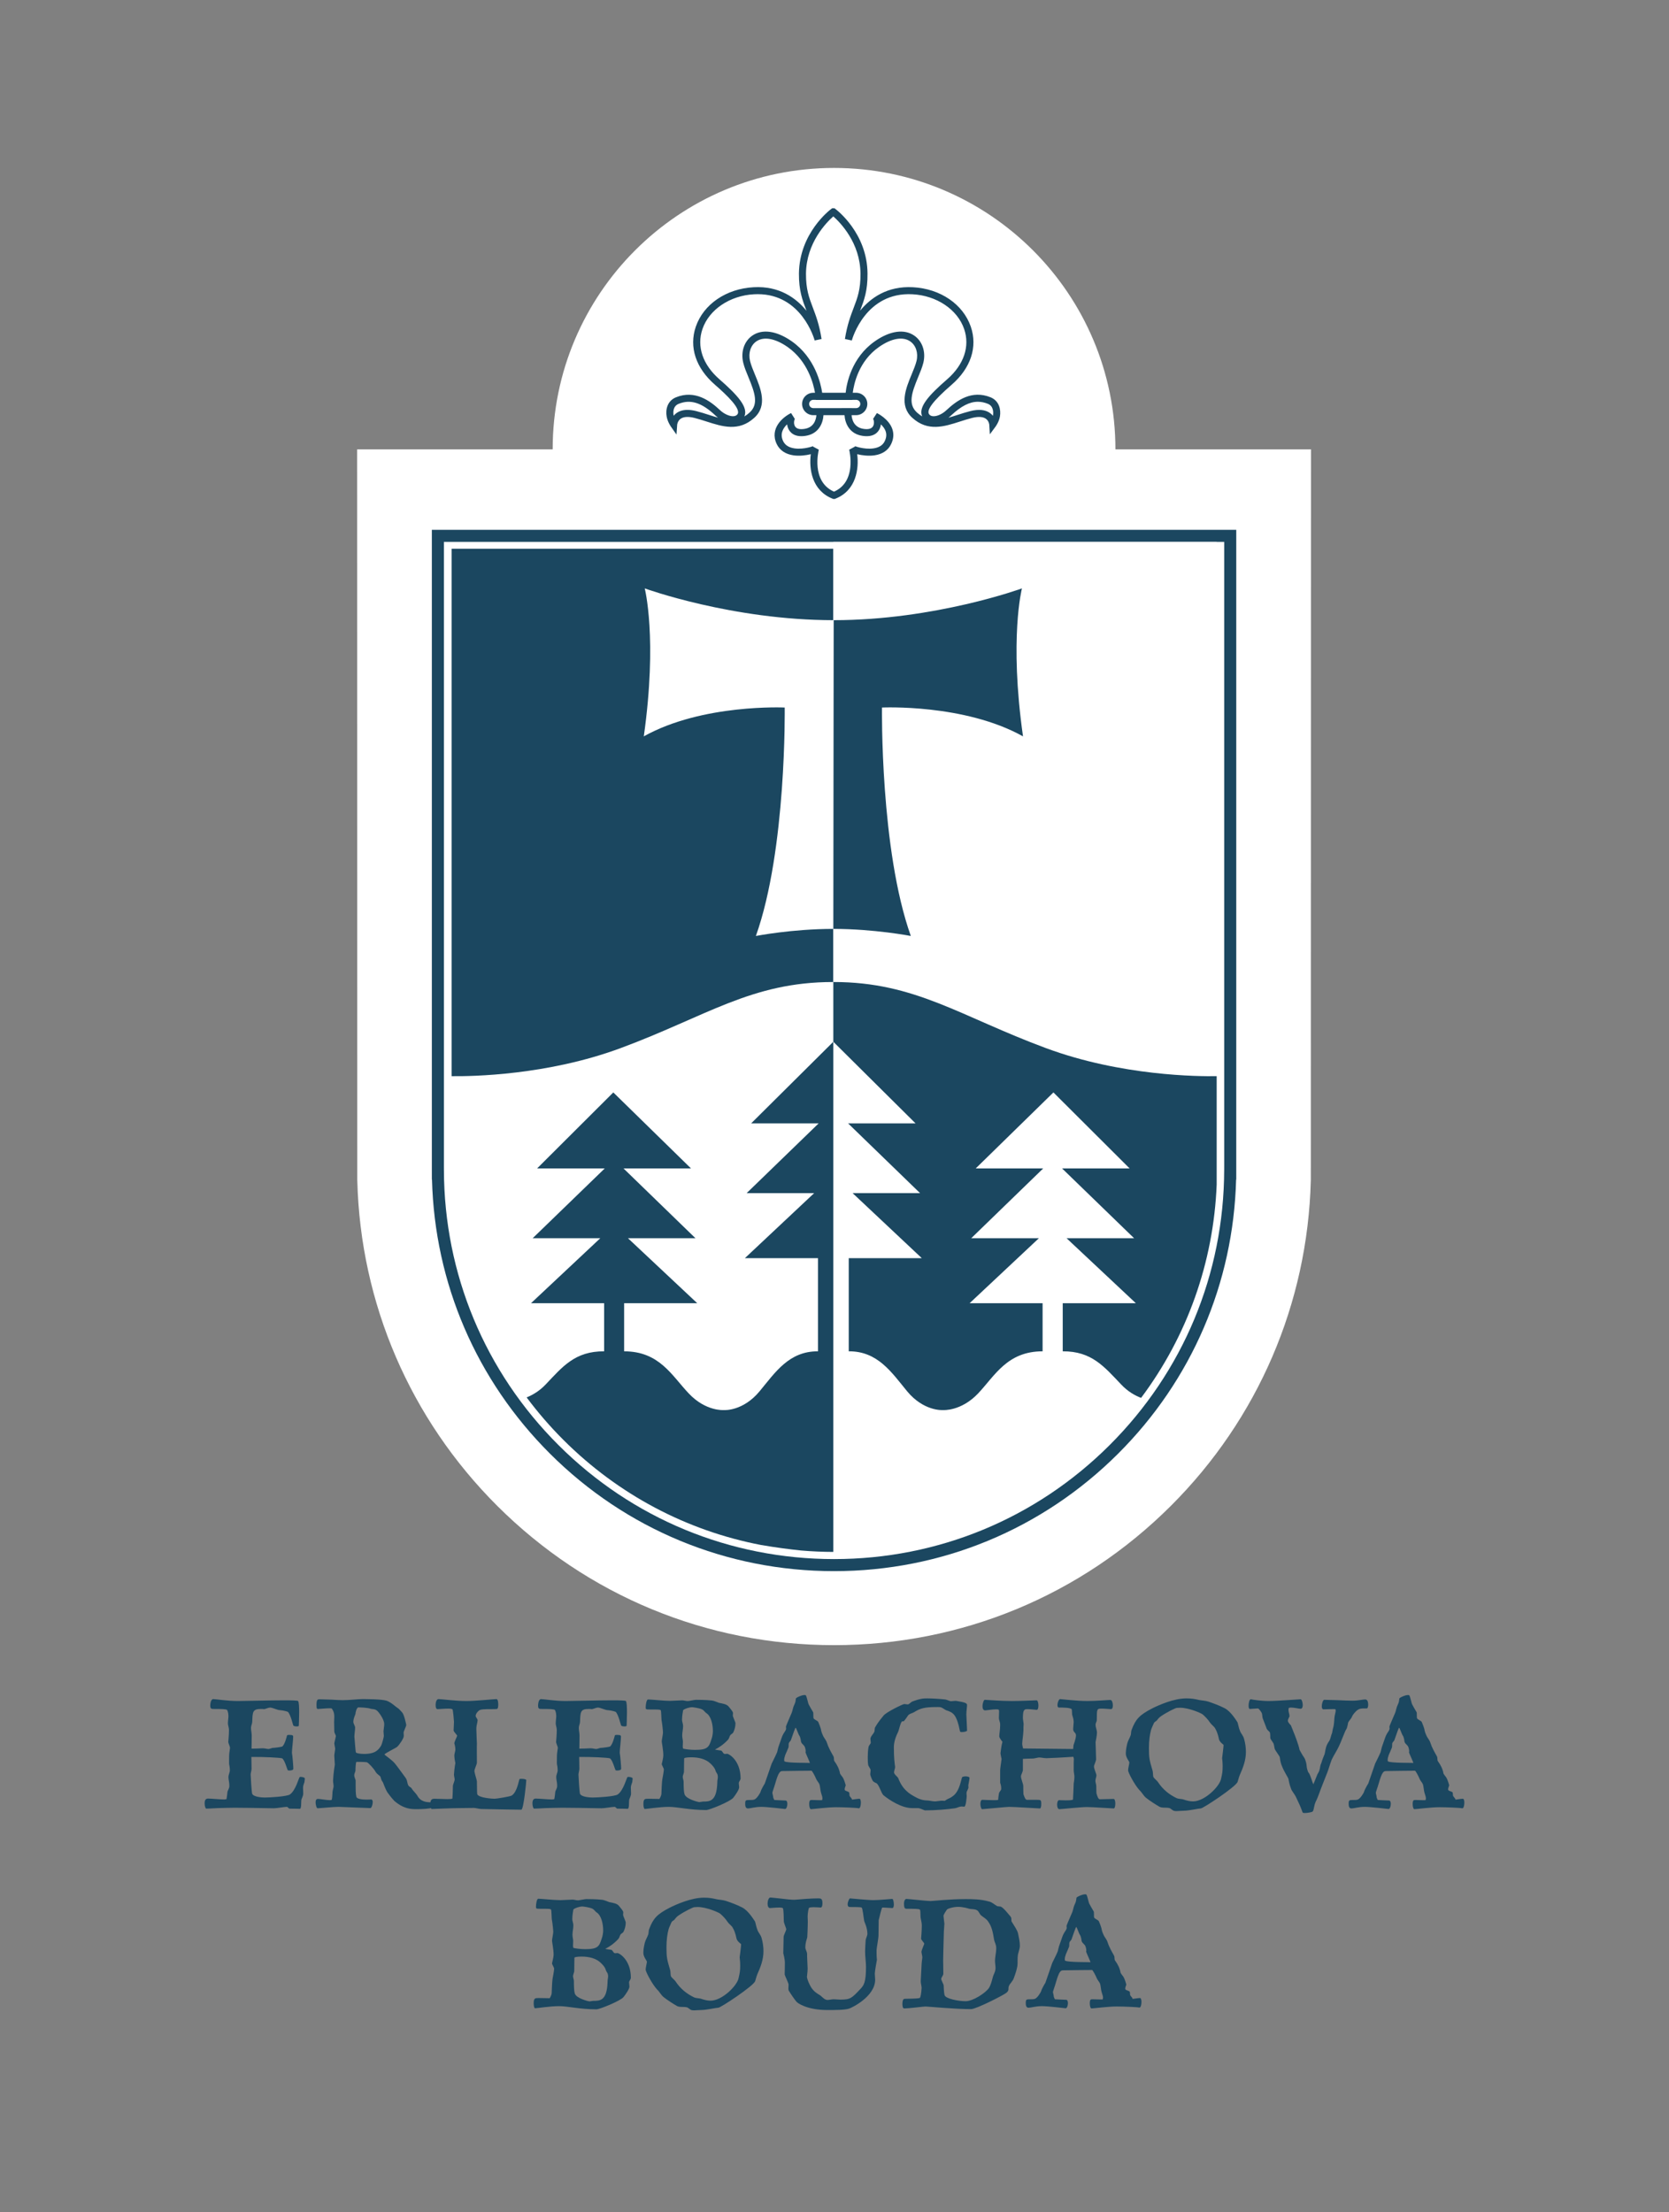<?xml version="1.0" encoding="utf-8"?>
<!-- Generator: Adobe Illustrator 29.3.1, SVG Export Plug-In . SVG Version: 9.03 Build 55982)  -->
<svg version="1.0" id="Vrstva_1" xmlns="http://www.w3.org/2000/svg" xmlns:xlink="http://www.w3.org/1999/xlink" x="0px" y="0px"
	 width="329.243px" height="436.321px" viewBox="0 0 329.243 436.321"
	 style="enable-background:new 0 0 329.243 436.321;" xml:space="preserve">
<rect x="0" y="0" width="329.243" height="436.321" fill="#808080" stroke="none"/>
<style type="text/css">
	.st0{fill:#FFFFFF;}
	.st1{fill:#1B4760;}
</style>
<g>
	<path class="st0" d="M70.446,88.634l0.033,144.077l0.005,0.188
		c0.625,24.222,10.43,46.997,27.608,64.132
		c17.76,17.716,41.355,27.472,66.44,27.472h0
		c25.085,0,48.681-9.756,66.44-27.472c17.178-17.135,26.983-39.91,27.608-64.132
		l0.005-0.188l0.033-144.077h-38.58c0-30.655-24.851-55.507-55.507-55.507
		s-55.507,24.851-55.507,55.507H70.446z"/>
	<g>
		<g>
			<path class="st1" d="M57.589,345.685v0.07c0.104,0.486,0.278,2.644,0.278,3.131
				c0,0.313-0.626,0.348-0.8,0.348s-0.313-0.069-0.313-0.069
				c-0.07-0.069-0.626-2.122-1.113-2.331c-0.348-0.14-3.618-0.313-6.054-0.278
				c0,0.626,0.035,1.322,0.035,2.331c0,0.383-0.174,0.8-0.174,1.147
				c0,0.453,0.209,3.515,0.278,3.723c0.209,0.73,2.087,0.801,2.505,0.801
				c1.113,0,4.349-0.209,4.94-0.592c1.148-0.766,1.774-3.305,1.948-3.444
				c0,0,0.104-0.034,0.174-0.034c0.313,0,0.766,0.104,0.835,0.278
				c0.035,0.069-0.069,0.557-0.069,0.73c0,0.139-0.278,0.591-0.278,1.147
				c0,0.313,0.035,0.766,0.035,1.01v0.174c0,0.383-0.313,0.974-0.348,1.113
				c-0.104,0.417,0.035,1.844-0.313,1.844c-0.07,0-1.148-0.035-2.018-0.035
				c-0.208,0-0.348-0.348-0.557-0.348c-0.557,0-1.948,0.278-2.574,0.278
				c-2.679-0.069-7.271-0.104-7.515-0.104H46.108c-0.626,0-1.948,0.035-3.131,0.069
				c-1.148,0.069-2.192,0.104-2.296,0.104c-0.139,0-0.313-0.521-0.313-1.009
				c0-0.626,0.174-0.974,0.661-0.974c0.661,0,2.331,0.174,3.166,0.174
				c0.278,0,0.487-0.07,0.487-0.07c0-0.069,0.104-0.486,0.174-1.287
				c0-0.383,0.383-0.766,0.383-1.252v-0.244c0-0.521-0.174-1.009-0.174-1.565
				c0-0.452,0.278-0.939,0.278-1.321c0-0.661-0.139-1.184-0.139-1.184
				c-0.035-0.174,0-1.53,0-1.809c0-0.348,0.174-1.322,0.174-1.461
				c0-0.175-0.278-0.766-0.348-1.113c0-0.14,0.139-1.322,0.139-2.436
				c0-0.383-0.208-0.904-0.208-1.253c0-0.521,0.104-1.044,0.104-1.461
				c0-0.661-0.209-1.078-0.244-1.183c-0.209-0.209-1.287-0.209-2.54-0.209
				c-0.591,0-0.8,0-0.8-0.695c0-0.209,0.069-1.253,0.591-1.253
				s2.749,0.383,4.836,0.383c1.496,0,6.193-0.14,9.219-0.14
				c1.496,0,2.609,0.035,2.679,0.14c0.174,0.243,0.209,1.218,0.209,2.261
				c0,1.218-0.069,2.506-0.069,2.609c0,0.104-0.209,0.14-0.453,0.14
				s-0.557-0.069-0.626-0.174c-0.104-0.174-0.487-2.019-1.044-2.679
				c-0.069-0.07-0.939-0.313-1.531-0.349c-0.557,0-1.531-0.521-2.018-0.521
				c-0.313,0-0.974,0.313-1.183,0.313c-0.208-0.035-0.382-0.035-0.591-0.035
				c-1.67,0-1.67,0.557-1.739,2.505c0,0.383-0.244,0.8-0.244,1.218
				c0,0.557,0.139,0.974,0.139,1.53c0,1.113-0.035,2.053-0.035,2.575
				c0.522,0,1.496-0.035,2.157-0.07c0.487,0,0.73,0.104,1.148,0.14
				c0.209,0,0.661-0.174,0.8-0.209c0.696-0.034,1.809-0.209,1.948-0.278
				c0.487-0.348,0.904-1.982,0.939-2.157c0-0.104,0.208-0.139,0.452-0.139
				c0.766,0,0.766,0.174,0.766,0.383C57.832,343.215,57.589,345.128,57.589,345.685z"/>
			<path class="st1" d="M75.861,346.067v0.035c0.174,0.174,1.392,1.009,1.983,1.67
				c0.557,0.661,1.81,2.436,2.053,2.748c0.487,0.592,0.383,1.079,0.626,1.601
				c0.208,0.383,0.557,0.383,0.696,0.661c0.174,0.348,0.87,1.009,1.078,1.356
				c0.661,1.287,1.879,1.357,2.714,1.357c0.174,0,0.244,0.312,0.244,0.591
				c0,0.244-0.035,0.452-0.174,0.522c-0.278,0.139-1.635,0.243-2.818,0.243
				c-1.148,0-2.574,0-4.488-1.635c-0.174-0.175-0.8-0.905-1.322-1.636
				c-0.521-0.8-0.835-1.948-0.974-2.122c-0.244-0.243-0.348-0.73-0.418-0.974
				c-0.104-0.278-0.661-0.453-0.974-1.01c-0.313-0.591-1.427-1.809-1.74-1.878
				c-0.348-0.069-1.844-0.069-2.018-0.069c-0.174,0-0.208,1.495-0.208,1.704
				c0,0.243-0.244,0.592-0.244,0.939s0.244,0.8,0.278,1.009v0.975
				c0,0.695,0,1.67,0.139,2.261c0.104,0.452,1.218,0.557,2.053,0.557
				c0.417,0,0.765-0.034,0.87-0.034c0.209,0,0.313,0.243,0.313,0.521
				c0,0.487-0.244,1.183-0.453,1.183c-0.348,0-5.984-0.243-6.262-0.243
				c-1.113,0-3.757,0.278-4.175,0.278c-0.208,0-0.383-0.766-0.383-1.148
				s0.104-0.695,0.453-0.695c0.452,0,1.705,0.243,2.366,0.243
				c0.208,0,0.348-0.035,0.383-0.104c0.035-0.104,0.104-0.626,0.139-1.565
				c0-0.139,0.209-0.869,0.209-1.044c0-0.382-0.104-0.73-0.104-1.147
				c0.07-1.636,0.348-3.062,0.348-3.131c0-0.175-0.104-1.566-0.104-1.81
				s0.174-1.148,0.174-1.322s-0.174-0.904-0.174-1.044
				c0-0.174,0.313-1.356,0.313-1.495c0-0.14-0.313-0.592-0.313-0.905l-0.035-1.844
				c0-0.348,0.035-0.695,0.035-1.043c0-0.87-0.278-1.322-0.487-1.601
				c-0.035-0.069-0.244-0.069-0.487-0.069c-0.696,0-1.914,0.139-2.261,0.139
				c-0.139,0-0.278,0-0.278-0.766c0-1.147,0.244-1.147,0.626-1.147
				c0.348,0,1.288,0.034,2.261,0.069c0.975,0.069,1.948,0.104,2.296,0.104
				c1.357,0,3.027-0.209,3.757-0.209c0.835,0,3.827,0,4.871,0.313
				c0.974,0.348,1.774,1.183,2.122,1.392c0.348,0.174,0.766,0.73,0.974,0.938
				c0.383,0.383,0.8,2.366,0.8,2.471c0,0.243-0.522,1.252-0.522,1.496
				c0,0.209,0.035,0.452,0.035,0.661c0,0.521-0.975,1.878-1.322,2.156
				C78.053,344.815,75.861,345.859,75.861,346.067z M69.703,339.597v0.035
				c0,0.382,0.348,0.765,0.348,1.147c0,0.487-0.139,1.287-0.139,1.774
				c0.069,0.522,0.208,3.026,0.313,3.131c0.035,0.104,0.73,0.278,1.6,0.278
				c2.366,0,2.922-0.939,3.375-1.67c0.139-0.243,0.521-1.635,0.521-1.878
				c0-0.278-0.069-0.592-0.069-0.939c0-0.209,0.174-1.183,0.139-1.427
				c0-0.974-1.183-2.436-1.322-2.539c-0.487-0.487-1.009-0.349-1.322-0.453
				c-0.661-0.243-2.087-0.278-2.436-0.278c-0.348,0-0.591,0.975-0.591,1.288
				C70.121,338.205,69.738,338.797,69.703,339.597z"/>
			<path class="st1" d="M93.974,340.85v0.382c0,0.418,0.104,2.575,0.104,2.679
				c-0.035,0.418,0,3.166,0,3.758c0,0.348-0.487,1.287-0.487,1.635
				c0,0.453,0.452,1.67,0.487,2.053c0.035,0.835,0,2.366,0.069,2.54
				c0.244,0.73,2.992,0.904,3.41,0.904s3.131-0.452,3.375-0.626
				c1.148-0.73,1.426-3.201,1.565-3.271c0.07-0.034,0.244-0.034,0.417-0.034
				c0.383,0,0.835,0.069,0.905,0.243c0.035,0.069-0.522,5.845-0.974,5.845
				c-0.209,0-5.044-0.069-7.932-0.14c-0.557-0.034-1.044-0.208-1.427-0.208
				l-2.922,0.034c-1.322,0-5.219,0.174-5.393,0.174s-0.278-0.452-0.278-0.904
				c0-0.904,0.243-1.113,0.835-1.113c0.591,0,1.705,0.069,2.505,0.069
				c0.521,0,0.939-0.034,1.009-0.104c0.035-0.14,0.069-1.079,0.104-2.54
				c0-0.174,0.348-1.009,0.348-1.183c0-0.313-0.139-0.696-0.139-0.975v-0.069
				c0.07-1.079,0.244-2.157,0.278-2.227c0-0.069-0.174-0.626-0.208-1.461
				c0-0.383,0.174-0.801,0.208-1.184c0-0.626-0.174-1.113-0.208-1.252
				c0-0.313,0.521-1.322,0.557-1.496c0-0.14-0.592-0.696-0.696-1.009v-0.14
				c0-0.348,0.069-1.009,0.069-1.635c0-0.278-0.208-2.366-0.278-2.4
				c-0.104-0.14-0.452-0.174-0.904-0.174c-0.731,0-1.67,0.104-2.018,0.104
				c-0.139,0-0.417,0-0.417-0.835c0-0.175,0.035-1.148,0.591-1.148
				s3.34,0.383,5.497,0.383c1.844,0,5.357-0.383,5.914-0.383
				c0.348,0,0.348,0.974,0.348,1.078c0,0.452-0.07,0.87-0.278,0.87
				c-0.244,0.035-0.487,0.035-1.218,0.035c-0.939,0-2.052,0-2.296,0.278
				c-0.174,0.104-0.661,0.591-0.661,1.078c0,0.243,0.383,0.521,0.383,0.87
				C94.183,339.806,93.974,340.362,93.974,340.85z"/>
			<path class="st1" d="M122.256,345.685v0.07c0.104,0.486,0.278,2.644,0.278,3.131
				c0,0.313-0.626,0.348-0.8,0.348s-0.313-0.069-0.313-0.069
				c-0.07-0.069-0.626-2.122-1.113-2.331c-0.348-0.14-3.618-0.313-6.054-0.278
				c0,0.626,0.035,1.322,0.035,2.331c0,0.383-0.174,0.8-0.174,1.147
				c0,0.453,0.209,3.515,0.278,3.723c0.209,0.73,2.087,0.801,2.505,0.801
				c1.113,0,4.349-0.209,4.94-0.592c1.148-0.766,1.774-3.305,1.948-3.444
				c0,0,0.104-0.034,0.174-0.034c0.313,0,0.765,0.104,0.835,0.278
				c0.035,0.069-0.07,0.557-0.07,0.73c0,0.139-0.278,0.591-0.278,1.147
				c0,0.313,0.035,0.766,0.035,1.01v0.174c0,0.383-0.313,0.974-0.348,1.113
				c-0.104,0.417,0.035,1.844-0.313,1.844c-0.069,0-1.148-0.035-2.018-0.035
				c-0.209,0-0.348-0.348-0.557-0.348c-0.557,0-1.948,0.278-2.575,0.278
				c-2.679-0.069-7.271-0.104-7.515-0.104h-0.383
				c-0.626,0-1.948,0.035-3.131,0.069c-1.148,0.069-2.192,0.104-2.296,0.104
				c-0.139,0-0.313-0.521-0.313-1.009c0-0.626,0.174-0.974,0.661-0.974
				c0.661,0,2.331,0.174,3.166,0.174c0.278,0,0.487-0.07,0.487-0.07
				c0-0.069,0.104-0.486,0.174-1.287c0-0.383,0.383-0.766,0.383-1.252v-0.244
				c0-0.521-0.174-1.009-0.174-1.565c0-0.452,0.278-0.939,0.278-1.321
				c0-0.661-0.139-1.184-0.139-1.184c-0.035-0.174,0-1.53,0-1.809
				c0-0.348,0.174-1.322,0.174-1.461c0-0.175-0.278-0.766-0.348-1.113
				c0-0.14,0.14-1.322,0.14-2.436c0-0.383-0.209-0.904-0.209-1.253
				c0-0.521,0.104-1.044,0.104-1.461c0-0.661-0.209-1.078-0.244-1.183
				c-0.208-0.209-1.287-0.209-2.54-0.209c-0.592,0-0.8,0-0.8-0.695
				c0-0.209,0.07-1.253,0.591-1.253c0.522,0,2.749,0.383,4.836,0.383
				c1.496,0,6.192-0.14,9.219-0.14c1.496,0,2.609,0.035,2.679,0.14
				c0.174,0.243,0.208,1.218,0.208,2.261c0,1.218-0.07,2.506-0.07,2.609
				c0,0.104-0.208,0.14-0.452,0.14c-0.243,0-0.557-0.069-0.626-0.174
				c-0.104-0.174-0.487-2.019-1.044-2.679c-0.069-0.07-0.939-0.313-1.531-0.349
				c-0.557,0-1.531-0.521-2.018-0.521c-0.313,0-0.974,0.313-1.183,0.313
				c-0.208-0.035-0.383-0.035-0.591-0.035c-1.67,0-1.67,0.557-1.74,2.505
				c0,0.383-0.243,0.8-0.243,1.218c0,0.557,0.139,0.974,0.139,1.53
				c0,1.113-0.035,2.053-0.035,2.575c0.521,0,1.496-0.035,2.157-0.07
				c0.487,0,0.73,0.104,1.148,0.14c0.209,0,0.661-0.174,0.8-0.209
				c0.696-0.034,1.809-0.209,1.948-0.278c0.487-0.348,0.905-1.982,0.939-2.157
				c0-0.104,0.208-0.139,0.452-0.139c0.765,0,0.765,0.174,0.765,0.383
				C122.499,343.215,122.256,345.128,122.256,345.685z"/>
			<path class="st1" d="M129.917,354.835h0.174c0.07-0.104,0.348-0.626,0.383-0.939
				c0-0.313,0.104-2.574,0.174-2.888c0.07-0.348,0.313-1.705,0.313-1.983
				c0-0.243-0.417-0.835-0.417-1.078c0-0.069,0.313-1.183,0.313-1.67
				c0-1.078-0.313-2.54-0.313-2.783c0-0.313,0.244-1.427,0.244-1.739
				c0-0.348-0.174-1.914-0.244-2.227c-0.104-0.313-0.07-2.053-0.209-2.192
				c-0.174-0.139-0.348-0.139-1.983-0.139c-0.974,0-0.974-0.035-0.974-0.418
				c0-0.486,0.139-1.53,0.452-1.565c0.661,0,3.096,0.278,4.349,0.278
				c0.382,0,2.122-0.104,2.4-0.104c0.348,0,0.696,0.14,1.113,0.14
				c0.208,0,1.322-0.243,1.6-0.243c1.948,0,2.783,0.104,3.166,0.139
				s1.043,0.348,1.357,0.452c0.87,0.174,1.565,0.278,1.948,0.766
				c0.313,0.383,0.835,0.974,0.835,1.252c0,0.14-0.035,0.313-0.035,0.487
				c0,0.244,0.522,1.287,0.522,1.531c0,0.66-0.174,1.287-0.452,1.844
				c-0.104,0.174-0.452,0.348-0.557,0.486c-0.208,0.313-0.208,0.627-0.452,0.905
				c-0.939,1.009-1.879,1.601-2.575,1.948c0.209,0.069,0.835,0.139,1.218,0.209
				c0.244,0.104,0.348,0.521,0.591,0.626c0.07,0.034,0.104,0.034,0.174,0.034
				c0.139,0,0.278-0.034,0.417-0.034c0.348,0,2.645,1.321,2.645,4.87
				c0,0.313-0.313,0.592-0.348,0.835v0.174c0,0.244,0.07,0.487,0.07,0.731
				c0,0.452-0.731,1.53-1.183,2.087c-0.661,0.766-4.697,2.4-5.323,2.4h-0.035
				c-3.131,0-5.705-0.626-7.306-0.626c-0.939,0-2.053,0.104-2.957,0.209
				c-0.905,0.104-1.635,0.208-1.809,0.208c-0.174,0-0.278-0.486-0.278-0.938
				c0-1.079,0.278-1.079,0.974-1.079C128.561,354.8,129.534,354.835,129.917,354.835
				z M134.788,344.92c0.244,0.069,1.252,0.243,2.296,0.243
				c2.609,0,2.783-0.592,3.305-2.227c0.14-0.383,0.244-1.044,0.244-1.461
				c0-1.287-0.348-2.992-1.322-3.584c-0.244-0.174-0.487-0.557-0.766-0.695
				c-0.591-0.313-1.983-0.452-1.983-0.452c-0.626,0-1.531,0.312-1.809,0.591
				c0,0.175-0.209,0.975-0.209,1.914c0,0.348,0.209,0.765,0.209,1.218
				c0,0.626-0.174,1.252-0.174,1.844c0,0.452,0.139,0.869,0.139,1.252
				s-0.035,0.661-0.035,0.904C134.684,344.711,134.719,344.885,134.788,344.92z
				 M141.607,350.52c0-0.104,0-0.208-0.035-0.312c0-0.313-0.348-0.661-0.383-0.835
				c-0.174-0.661-0.626-1.113-0.974-1.462c-0.974-0.974-2.435-1.287-3.827-1.287
				c-0.696,0-1.322,0.069-1.426,0.209c0,0.209-0.035,1.322-0.035,2.679
				c0,0.14-0.243,0.766-0.243,0.939c0,0.348,0.174,0.695,0.174,1.009
				c0,1.079,0.035,2.018,0.174,2.436c0.278,0.974,2.714,1.565,2.922,1.565
				c0.104,0,0.626-0.104,0.73-0.104c1.322,0,2.714,0,2.818-3.792
				C141.502,351.112,141.607,350.869,141.607,350.52z"/>
			<path class="st1" d="M150.866,351.808l1.357-3.931c0.208-0.452,0.73-1.427,1.079-2.262
				c0.139-0.487,0.174-0.835,0.348-1.287c0.209-0.521,0.487-1.461,0.696-1.948
				s0.626-1.009,0.626-1.078c0.069-0.14,0.104-0.244,0.104-0.349
				c0-0.139-0.035-0.278-0.035-0.383c0-0.139,0.974-2.296,1.148-2.748
				c0.174-0.452,0.244-1.078,0.487-1.53c0.452-0.905,0.174-1.253,0.452-1.392
				c0.104-0.104,1.009-0.557,1.565-0.557c0.104,0,0.174,0,0.244,0.034
				c0.209,0.174,0.452,1.565,0.591,1.81c0.278,0.557,0.417,0.73,0.87,1.53
				c0.104,0.14,0,1.079,0.104,1.218c0.104,0.244,0.8,0.487,0.905,0.696
				c0.348,0.765,0.487,1.321,0.522,1.392c0.035,0.139,0.035,0.521,0.452,1.392
				c0.104,0.243,0.521,0.8,0.626,1.043c0.139,0.278,0.278,0.801,0.383,1.009
				c0.487,1.113,1.009,1.879,1.079,2.088c0.069,0.209,0,0.661,0.139,0.835
				c0.139,0.243,0.452,0.626,0.557,0.904c0.208,0.278,0.521,1.218,0.521,1.427
				s0.522,0.766,0.627,0.974c0.174,0.278,0.521,1.357,0.521,1.427
				c0,0.139-0.209,0.521-0.209,0.8c0,0.07,0.035,0.175,0.035,0.175
				c0.139,0.208,0.695,0.243,0.87,0.486c0.034,0.104,0.034,0.557,0.069,0.661
				c0.174,0.278,0.452,0.487,0.487,0.73c0.104,0,1.113-0.174,1.461-0.174
				c0.174,0,0.278,0.348,0.278,0.766c0,0.521-0.14,1.113-0.383,1.113h-0.069
				c-0.418-0.104-3.062-0.209-4.454-0.209c-1.74,0-4.558,0.383-4.94,0.383
				c-0.209,0-0.348-0.487-0.348-0.974c0-0.836,0.208-0.836,0.557-0.836
				c0.313,0,1.844,0.07,1.983,0.035c0.035-0.139,0.07-0.243,0.07-0.348
				c0-0.244-0.07-0.487-0.278-1.113c-0.104-0.278-0.209-1.461-0.313-1.67
				c-0.07-0.209-0.522-0.766-0.592-0.939c-0.348-0.835-0.87-1.739-0.974-1.739
				c-0.208,0-4.557,0.034-5.81,0.069c-0.591,0.035-0.87,0.8-1.53,3.062
				c-0.035,0.174-0.383,1.044-0.383,1.253c0,0.104,0.139,0.521,0.139,0.626
				c0,0.383,0.174,0.557,0.244,0.765c0.104,0,1.774,0.104,2.227,0.104
				c0.243,0,0.348,0.313,0.348,0.661c0,0.452-0.174,1.009-0.452,1.009
				c-0.383-0.034-3.444-0.417-4.697-0.417s-2.157,0.312-2.609,0.312
				c-0.244,0-0.557-0.104-0.557-0.869c0-0.801,0.07-0.801,1.044-0.801
				c0.278,0,0.557,0,0.8-0.104c0.452-0.174,1.183-1.322,1.217-1.601
				C150.135,353.061,150.726,351.982,150.866,351.808z M154.762,347.425
				c0.487,0.348,4.766,0.278,5.01,0.312c0-0.104-0.87-1.982-0.87-2.087
				c0-0.07,0.035-0.14,0.035-0.209c0-0.383-0.139-0.835-0.244-1.009
				c-0.244-0.348-0.661-0.557-0.696-1.009c-0.035-0.348-0.174-0.904-0.313-1.079
				c-0.174-0.174-0.591-1.495-0.73-1.565c-0.139,0.14-0.522,1.287-0.939,2.471
				c-0.07,0.174-0.383,0.417-0.417,0.626c-0.035,0.104,0,0.73-0.069,0.835
				c-0.07,0.209-0.522,1.218-0.626,1.461c-0.139,0.383-0.208,0.73-0.208,0.939
				C154.693,347.25,154.693,347.354,154.762,347.425z"/>
			<path class="st1" d="M176.367,349.581v0.07c0.14,0.521,0.696,0.73,0.87,1.183
				c0.835,2.191,2.191,2.992,3.2,3.549c1.357,0.8,2.192,0.73,2.645,0.765
				c0.418,0.035,0.87,0.175,1.427,0.175c0.174,0,0.974-0.14,1.183-0.14
				s0.521,0,0.661,0.035c0.069-0.07,0.73-0.452,0.939-0.522
				c0.278-0.104,0.521-0.312,0.73-0.452c1.392-1.044,1.601-3.583,1.809-3.723
				c0.104-0.069,0.383-0.139,0.626-0.139c0.383,0,0.801,0.104,0.801,0.312
				c0,0.244-0.244,1.462-0.244,1.462c0,0.139,0.035,0.312,0.035,0.452
				c0,0.139-0.312,0.695-0.348,0.835c-0.035,0.139-0.035,0.243-0.035,0.348
				c0,0.209,0.035,0.348,0.035,0.452c0,0.243-0.14,2.122-0.487,2.122
				c-0.104,0-0.243-0.034-0.487-0.034c-0.069,0-0.208,0-0.312,0.034
				c-0.278,0.035-0.627,0.244-1.044,0.313c-1.496,0.209-3.723,0.417-5.914,0.417
				c-0.104,0-0.801-0.383-1.322-0.452h-1.218c-2.053,0-4.453-1.565-5.636-2.539
				c-0.452-0.418-0.766-1.81-1.322-2.331c-0.069-0.035-0.626-0.244-0.8-0.522
				c-0.174-0.312-0.487-1.009-0.487-1.321c0-0.209,0.069-0.418,0.069-0.661v-0.174
				c-0.069-0.313-0.452-0.696-0.486-1.044c-0.07-0.487-0.07-0.939-0.07-1.496
				c0-0.661,0.035-1.287,0.14-1.879c0.035-0.417,0.348-0.557,0.452-0.904v-0.069
				c0-0.209-0.069-0.487-0.069-0.696c0-0.069,0-0.139,0.034-0.209
				c0.14-0.452,0.557-0.8,0.731-1.183c0.069-0.104,0.069-0.73,0.139-0.869
				c0.591-1.044,1.252-1.81,1.67-2.331c0.521-0.696,3.827-2.297,4.105-2.297
				c0.208,0,0.452,0.07,0.661,0.07c0.069,0,0.104,0,0.174-0.035
				c0.174-0.069,0.557-0.452,0.73-0.521c1.67-0.627,2.261-0.627,2.957-0.627
				c0.869,0,2.227,0.07,3.549,0.209c0.174,0,0.939,0.348,1.113,0.348
				c0.312,0,0.591-0.069,0.869-0.069h0.174c1.566,0.278,2.157,0.383,2.157,0.835
				c0,0.383-0.139,1.184-0.139,1.844c0,0.313,0.139,2.645,0.139,3.097v0.104
				c-0.034,0.139-0.591,0.278-1.009,0.278c-0.209,0-0.348-0.035-0.383-0.14
				c-0.695-3.479-1.392-3.723-2.748-4.175c-0.313-0.139-0.73-0.521-1.113-0.591
				c-0.174-0.035-0.383-0.035-0.557-0.035c-2.609,0-3.41,0.244-4.627,1.009
				c-0.349,0.209-0.801,0.278-1.079,0.522c-0.208,0.174-0.835,1.287-1.044,1.287
				h-0.208c-0.313,0-0.661,1.704-0.801,2.018
				c-0.486,0.975-0.869,2.018-0.869,3.097c0,2.156,0.139,3.096,0.243,3.861v0.069
				C176.576,348.816,176.367,349.303,176.367,349.581z"/>
			<path class="st1" d="M216.99,354.904l2.679-0.069c0.244,0,0.349,0.452,0.349,0.904
				c0,0.487-0.104,0.974-0.313,0.974c-0.278,0-4.175-0.277-5.323-0.277
				c-1.183,0-5.044,0.417-5.392,0.417c-0.313,0-0.453-0.417-0.453-0.904
				c0-0.418,0.14-0.87,0.383-0.87c0.14,0,0.73,0.035,1.322,0.035
				c0.695,0,1.392-0.035,1.427-0.174c0.034-0.244,0.139-3.062,0.139-3.166
				c0-0.07,0.14-0.661,0.14-1.322c0-0.383-0.14-0.87-0.14-1.322
				c0-1.078,0-1.982,0.035-2.156c0-0.104-0.069-0.279-0.104-0.453
				c-0.278,0-2.157,0.174-5.219,0.278h-0.139c-0.487,0-0.975-0.139-1.392-0.139
				c-0.175,0-1.009,0.209-1.184,0.209c-0.73,0-1.878,0.069-2.018,0.069v2.157
				c0,0.382-0.383,0.974-0.383,1.287c0,0.487,0.452,1.496,0.452,1.878
				c0,0.87,0.035,1.427,0.035,1.636c0.243,0.73,0.418,1.113,0.695,1.113h1.81
				c0.939,0,1.009,0,1.009,0.835c0,0.452-0.069,0.869-0.278,0.869
				c-0.313,0-4.975-0.312-6.088-0.312c-0.487,0-5.01,0.452-5.288,0.452
				c-0.174,0-0.348-0.521-0.348-1.009c0-0.418,0.104-0.835,0.382-0.835
				c0.104,0,1.322,0.069,2.192,0.069c0.521,0,0.939,0,0.939-0.104
				c0-0.139,0.034-0.591,0.139-1.183c0.035-0.348,0.418-0.592,0.452-0.904v-0.209
				c0-0.521-0.208-0.975-0.208-1.044v-2.47c0-0.313,0.277-2.053,0.277-2.191
				c0-0.14-0.208-0.836-0.208-1.184c0,0,0.174-1.565,0.383-2.227
				c-0.07-0.069-0.627-0.766-0.627-1.078c0-0.452,0.175-1.287,0.175-2.191v-0.209
				c0-0.383-0.244-0.801-0.244-1.184c0-0.591,0.035-1.009,0.035-1.252
				c0-0.418,0-0.487-0.627-0.487c-0.695,0-1.844,0.209-2.122,0.209
				c-0.382,0-0.521-0.383-0.521-0.8c0-0.592,0.243-1.287,0.452-1.287
				c0.278,0,3.131,0.243,5.393,0.243c1.774,0,4.314-0.14,4.836-0.14
				c0.209,0,0.348,0.557,0.348,1.044c0,0.452-0.104,0.835-0.348,0.835
				c-0.244,0-1.113-0.139-1.739-0.139c-0.661,0-0.975,0-0.975,1.739
				c0,0.348,0.14,0.939,0.14,1.218c-0.035,0.417-0.035,0.835-0.035,1.252
				c-0.035,0.939-0.209,1.81-0.243,2.609c0,0.383,0.139,0.696,0.174,0.939
				l9.88,0.104c0-0.278,0.07-0.592,0.07-0.766c0,0,0.486-1.287,0.486-1.913
				c0-0.592-0.557-0.592-0.557-1.253c0-0.208,0.104-1.183,0.104-1.392
				c0-0.104-0.034-0.243-0.034-0.383c-0.035-0.417-0.244-0.835-0.279-1.147
				c-0.034-0.487-0.034-0.87-0.069-0.975c-0.243-0.348-1.774-0.348-2.505-0.348
				c-0.243,0-0.312-0.209-0.312-0.487c0-0.521,0.278-1.183,0.521-1.183
				s3.166,0.383,5.393,0.383c1.774,0,4.001-0.209,4.522-0.209
				c0.313,0,0.487,0.557,0.487,1.044c0,0.312-0.035,0.766-0.383,0.766
				c-0.313,0-1.148-0.104-1.774-0.104c-1.009,0-1.009,0.034-1.009,2.261
				c0,0.278-0.243,0.592-0.243,0.87c0,0.592,0.243,1.009,0.278,1.53
				c0,0.696-0.244,1.67-0.278,1.949c0,0.486,0.069,1.391,0.104,3.374
				c0,0.383-0.383,1.044-0.418,1.427c0,0.452,0.452,1.392,0.487,1.739
				c0,0.278-0.174,0.661-0.209,1.078c0,0.349,0.174,0.696,0.174,1.044
				c0,0.801,0.035,1.322,0.035,1.427C216.502,354.452,216.677,354.904,216.99,354.904z
				"/>
			<path class="st1" d="M222.786,347.633v-0.034c-0.069-0.209-0.695-0.975-0.695-1.67
				c0-0.278,0-0.87,0.278-2.019c0.174-0.626,0.452-1.009,0.695-1.67
				c0.069-0.277,0.069-0.869,0.174-1.043c0.801-2.122,1.565-2.923,4.036-4.21
				c1.321-0.661,4.279-1.983,6.749-1.983c1.009,0,1.635,0.104,2.505,0.313
				c0.487,0.104,1.287,0.14,1.81,0.313c0.938,0.312,2.191,0.766,3.2,1.287
				c1.287,0.626,2.366,2.505,2.574,2.783c0.104,0.174,0.209,1.044,0.522,1.774
				c0.208,0.521,0.626,0.869,0.8,1.565c0.243,0.869,0.348,1.739,0.348,2.539
				c0,1.67-0.591,3.166-1.218,4.558c-0.208,0.522-0.312,1.044-0.417,1.322
				c-0.278,0.939-6.854,5.288-7.271,5.253c-0.417,0-2.365,0.453-3.34,0.453
				c-0.521,0-0.974,0.069-1.392,0.069c-0.174,0-0.348,0-0.486-0.035
				c-0.349-0.069-0.661-0.452-0.939-0.557c-0.73-0.174-1.462,0.035-2.019-0.278
				c-0.73-0.417-1.913-1.183-2.608-1.739c-0.522-0.417-0.87-1.148-1.288-1.496
				c-0.938-1.009-2.261-3.479-2.261-3.931
				C222.543,348.781,222.786,347.911,222.786,347.633z M241.086,346.798
				c0-0.174,0.312-2.227,0.278-2.644c-0.104-0.069-0.8-0.592-0.904-1.113
				c-0.07-0.244-0.175-1.113-0.731-2.088c-0.208-0.417-0.73-0.73-1.009-1.147
				c-0.382-0.592-0.938-1.183-1.461-1.636c-0.278-0.243-2.714-1.321-4.453-1.321
				c-0.209,0-0.417,0.034-0.661,0.034c-0.243,0-1.879,0.801-3.062,1.601
				c-0.452,0.278-0.765,0.73-0.904,0.904c-0.174,0.174-0.452,0.209-0.592,0.592
				c-0.104,0.278-0.417,0.87-0.521,1.252c-0.243,0.905-0.417,2.088-0.417,3.584
				c0,1.982,0.104,2.365,0.73,4.487c0.069,0.174,0.069,1.01,0.139,1.184
				c0.209,0.383,0.696,0.695,0.904,1.009c0.975,1.496,2.262,2.505,3.723,3.2
				c0.348,0.14,0.87,0.14,1.184,0.209c0.8,0.278,1.426,0.418,2.018,0.418
				c2.296,0,5.253-2.958,5.531-4.453c0.244-1.079,0.313-1.393,0.313-2.506
				C241.191,347.494,241.086,346.902,241.086,346.798z"/>
			<path class="st1" d="M254.067,339.388v0.104c0.104,0.418,0.591,0.766,0.626,0.904
				c0.034,0.174,0.383,0.905,0.417,1.079c0.278,0.626,1.079,2.714,1.253,3.688
				c0.069,0.14,0.695,1.253,0.87,1.461c0.348,0.487,0.521,1.427,0.521,1.67
				c0,0.349,0.243,1.287,0.417,1.392c0.313,0.348,0.731,1.948,0.905,2.262
				c0.104-0.209,0.452-1.044,0.8-1.948c0.069-0.174,0.383-0.626,0.383-0.766
				c0.209-0.591,0.104-0.87,0.383-1.427c0.243-0.834,0.521-1.461,0.661-1.809
				c0.139-0.452,0.139-1.183,0.521-1.948c0.139-0.313,0.418-0.626,0.557-0.974
				c0.174-0.487,0.243-0.905,0.348-1.113c0.14-0.313,0.035-0.383,0.348-1.496
				c0.104-0.418,0.14-1.601,0.209-1.983c0.104-0.521,0.209-0.835,0.209-1.078
				c0-0.104-0.035-0.175-0.069-0.278c-0.174-0.035-1.983,0.034-2.366,0.034
				c-0.209,0-0.312-0.278-0.312-0.591c0-0.557,0.243-1.287,0.486-1.287
				c0.07,0,1.218,0.034,2.505,0.069c1.253,0.069,2.645,0.104,3.062,0.104
				c1.184,0,2.019-0.244,2.471-0.244c0.174,0,0.626,0,0.626,1.044
				c0,0.313-0.069,0.592-0.174,0.696c-0.069,0.034-0.14,0.034-0.766,0.034
				c-0.348,0-0.766,0.035-1.113,0.278c-0.521,0.348-1.078,1.113-1.147,1.357
				c-0.07,0.277-0.592,0.834-0.696,1.043c-0.104,0.104-0.174,1.184-0.487,1.531
				c-0.174,0.243-1.113,2.748-1.392,3.27c-0.348,0.766-1.078,1.879-1.426,2.645
				c-0.383,1.009-0.592,1.844-0.87,2.54c-0.174,0.417-1.531,3.861-1.67,4.313
				c-0.313,0.87-0.626,1.461-0.626,1.461c-0.383,0.87-0.313,1.774-0.661,1.948
				c-0.244,0.104-0.975,0.244-1.461,0.244c-0.244,0-0.418-0.035-0.453-0.14
				c-0.452-1.218-0.521-1.392-1.321-3.062c-0.244-0.521-0.766-1.078-0.939-1.565
				c-0.383-0.939-0.487-1.844-0.522-1.948c0-0.174-0.8-1.322-1.252-2.47
				c-0.452-1.009-0.383-1.705-0.487-1.914c-0.069-0.174-0.73-1.078-0.939-1.461
				c-0.139-0.348-0.139-1.044-0.348-1.287c-0.174-0.313-0.557-0.73-0.557-0.975
				c0-0.174,0-0.938-0.104-1.113c-0.104-0.174-0.591-0.452-0.695-0.938
				l-0.696-1.81c-0.104-0.348-0.069-0.695-0.174-1.009
				c-0.104-0.243-0.591-0.939-0.766-0.939c-0.278,0-1.252,0.104-1.6,0.104
				c-0.175,0-0.244-0.278-0.244-0.661c0-0.557,0.174-1.252,0.418-1.252h0.034
				c0.453,0.104,2.053,0.348,3.514,0.348c1.74,0,5.949-0.348,6.298-0.348
				c0.208,0,0.417,0.626,0.417,1.147c0,0.348-0.104,0.73-0.417,0.73
				c-0.349,0-1.253-0.243-1.914-0.243c-0.139,0-0.312,0.035-0.417,0.069
				c-0.035,0.14-0.07,0.244-0.07,0.418c0,0.348,0.209,0.869,0.209,1.218
				C254.379,338.657,254.067,339.04,254.067,339.388z"/>
			<path class="st1" d="M269.914,351.808l1.356-3.931c0.209-0.452,0.731-1.427,1.079-2.262
				c0.139-0.487,0.174-0.835,0.348-1.287c0.209-0.521,0.487-1.461,0.695-1.948
				c0.209-0.487,0.627-1.009,0.627-1.078c0.069-0.14,0.104-0.244,0.104-0.349
				c0-0.139-0.035-0.278-0.035-0.383c0-0.139,0.974-2.296,1.148-2.748
				c0.174-0.452,0.243-1.078,0.486-1.53c0.452-0.905,0.175-1.253,0.452-1.392
				c0.104-0.104,1.01-0.557,1.566-0.557c0.104,0,0.174,0,0.243,0.034
				c0.209,0.174,0.452,1.565,0.592,1.81c0.278,0.557,0.417,0.73,0.869,1.53
				c0.104,0.14,0,1.079,0.104,1.218c0.104,0.244,0.801,0.487,0.904,0.696
				c0.349,0.765,0.487,1.321,0.522,1.392c0.034,0.139,0.034,0.521,0.452,1.392
				c0.104,0.243,0.521,0.8,0.626,1.043c0.14,0.278,0.278,0.801,0.383,1.009
				c0.487,1.113,1.009,1.879,1.078,2.088c0.07,0.209,0,0.661,0.14,0.835
				c0.139,0.243,0.452,0.626,0.557,0.904c0.209,0.278,0.521,1.218,0.521,1.427
				s0.522,0.766,0.627,0.974c0.174,0.278,0.521,1.357,0.521,1.427
				c0,0.139-0.209,0.521-0.209,0.8c0,0.07,0.035,0.175,0.035,0.175
				c0.139,0.208,0.695,0.243,0.869,0.486c0.035,0.104,0.035,0.557,0.07,0.661
				c0.174,0.278,0.452,0.487,0.486,0.73c0.104,0,1.113-0.174,1.462-0.174
				c0.174,0,0.278,0.348,0.278,0.766c0,0.521-0.14,1.113-0.383,1.113h-0.07
				c-0.417-0.104-3.061-0.209-4.453-0.209c-1.739,0-4.557,0.383-4.939,0.383
				c-0.209,0-0.348-0.487-0.348-0.974c0-0.836,0.208-0.836,0.557-0.836
				c0.312,0,1.844,0.07,1.982,0.035c0.035-0.139,0.069-0.243,0.069-0.348
				c0-0.244-0.069-0.487-0.278-1.113c-0.104-0.278-0.208-1.461-0.312-1.67
				c-0.07-0.209-0.522-0.766-0.592-0.939c-0.348-0.835-0.869-1.739-0.974-1.739
				c-0.209,0-4.558,0.034-5.811,0.069c-0.591,0.035-0.869,0.8-1.53,3.062
				c-0.035,0.174-0.383,1.044-0.383,1.253c0,0.104,0.139,0.521,0.139,0.626
				c0,0.383,0.174,0.557,0.244,0.765c0.104,0,1.774,0.104,2.227,0.104
				c0.243,0,0.348,0.313,0.348,0.661c0,0.452-0.174,1.009-0.452,1.009
				c-0.383-0.034-3.444-0.417-4.696-0.417c-1.253,0-2.157,0.312-2.609,0.312
				c-0.244,0-0.557-0.104-0.557-0.869c0-0.801,0.069-0.801,1.043-0.801
				c0.278,0,0.557,0,0.801-0.104c0.452-0.174,1.183-1.322,1.218-1.601
				C269.184,353.061,269.776,351.982,269.914,351.808z M273.811,347.425
				c0.487,0.348,4.767,0.278,5.01,0.312c0-0.104-0.87-1.982-0.87-2.087
				c0-0.07,0.035-0.14,0.035-0.209c0-0.383-0.14-0.835-0.243-1.009
				c-0.244-0.348-0.661-0.557-0.696-1.009c-0.034-0.348-0.174-0.904-0.313-1.079
				c-0.174-0.174-0.591-1.495-0.73-1.565c-0.139,0.14-0.521,1.287-0.939,2.471
				c-0.069,0.174-0.382,0.417-0.417,0.626c-0.035,0.104,0,0.73-0.069,0.835
				c-0.07,0.209-0.522,1.218-0.627,1.461c-0.139,0.383-0.208,0.73-0.208,0.939
				C273.741,347.25,273.741,347.354,273.811,347.425z"/>
			<path class="st1" d="M108.272,394.143h0.174c0.07-0.104,0.348-0.627,0.383-0.939
				c0-0.313,0.104-2.574,0.174-2.888c0.07-0.348,0.313-1.705,0.313-1.983
				c0-0.243-0.417-0.835-0.417-1.078c0-0.069,0.313-1.183,0.313-1.67
				c0-1.078-0.313-2.54-0.313-2.783c0-0.313,0.244-1.427,0.244-1.739
				c0-0.349-0.174-1.914-0.244-2.227c-0.104-0.313-0.07-2.053-0.209-2.192
				c-0.174-0.139-0.348-0.139-1.983-0.139c-0.974,0-0.974-0.035-0.974-0.418
				c0-0.486,0.139-1.53,0.452-1.565c0.661,0,3.096,0.278,4.349,0.278
				c0.382,0,2.122-0.104,2.4-0.104c0.348,0,0.696,0.14,1.113,0.14
				c0.208,0,1.322-0.244,1.6-0.244c1.948,0,2.783,0.104,3.166,0.14
				s1.043,0.348,1.357,0.452c0.87,0.174,1.565,0.278,1.948,0.766
				c0.313,0.383,0.835,0.974,0.835,1.252c0,0.14-0.035,0.313-0.035,0.487
				c0,0.243,0.522,1.287,0.522,1.531c0,0.661-0.174,1.287-0.452,1.844
				c-0.104,0.174-0.452,0.348-0.557,0.487c-0.208,0.312-0.208,0.626-0.452,0.904
				c-0.939,1.009-1.879,1.6-2.575,1.948c0.209,0.069,0.835,0.139,1.218,0.208
				c0.244,0.104,0.348,0.522,0.591,0.627c0.07,0.034,0.104,0.034,0.174,0.034
				c0.139,0,0.278-0.034,0.417-0.034c0.348,0,2.645,1.322,2.645,4.87
				c0,0.313-0.313,0.592-0.348,0.835v0.174c0,0.244,0.07,0.487,0.07,0.73
				c0,0.453-0.731,1.531-1.183,2.088c-0.661,0.766-4.697,2.4-5.323,2.4h-0.035
				c-3.131,0-5.705-0.626-7.306-0.626c-0.939,0-2.053,0.104-2.957,0.209
				c-0.905,0.104-1.635,0.208-1.809,0.208c-0.174,0-0.278-0.486-0.278-0.939
				c0-1.078,0.278-1.078,0.974-1.078C106.915,394.107,107.889,394.143,108.272,394.143z
				 M113.142,384.228c0.244,0.069,1.252,0.243,2.296,0.243
				c2.609,0,2.783-0.592,3.305-2.227c0.14-0.383,0.244-1.044,0.244-1.461
				c0-1.287-0.348-2.992-1.322-3.584c-0.244-0.174-0.487-0.557-0.766-0.695
				c-0.591-0.313-1.983-0.452-1.983-0.452c-0.626,0-1.531,0.312-1.809,0.591
				c0,0.174-0.209,0.975-0.209,1.914c0,0.348,0.209,0.766,0.209,1.218
				c0,0.626-0.174,1.252-0.174,1.844c0,0.452,0.139,0.869,0.139,1.252
				s-0.035,0.661-0.035,0.905C113.038,384.019,113.073,384.192,113.142,384.228z
				 M119.961,389.828c0-0.104,0-0.209-0.035-0.312c0-0.313-0.348-0.661-0.383-0.835
				c-0.174-0.661-0.626-1.113-0.974-1.462c-0.974-0.974-2.435-1.287-3.827-1.287
				c-0.696,0-1.322,0.07-1.426,0.209c0,0.209-0.035,1.322-0.035,2.679
				c0,0.14-0.243,0.766-0.243,0.939c0,0.348,0.174,0.696,0.174,1.009
				c0,1.078,0.035,2.018,0.174,2.436c0.278,0.974,2.714,1.565,2.922,1.565
				c0.104,0,0.626-0.104,0.73-0.104c1.322,0,2.714,0,2.818-3.792
				C119.857,390.42,119.961,390.176,119.961,389.828z"/>
			<path class="st1" d="M127.613,386.94v-0.034c-0.069-0.209-0.696-0.975-0.696-1.67
				c0-0.278,0-0.87,0.278-2.018c0.174-0.627,0.453-1.01,0.696-1.67
				c0.07-0.279,0.07-0.87,0.174-1.044c0.8-2.122,1.566-2.923,4.036-4.21
				c1.322-0.661,4.279-1.982,6.749-1.982c1.009,0,1.635,0.104,2.505,0.312
				c0.487,0.104,1.287,0.14,1.809,0.313c0.939,0.312,2.192,0.765,3.201,1.287
				c1.287,0.626,2.366,2.505,2.574,2.783c0.104,0.174,0.209,1.044,0.522,1.774
				c0.209,0.521,0.626,0.869,0.8,1.565c0.244,0.87,0.348,1.739,0.348,2.54
				c0,1.67-0.591,3.165-1.217,4.557c-0.209,0.522-0.313,1.044-0.417,1.322
				c-0.278,0.939-6.854,5.288-7.271,5.254c-0.417,0-2.365,0.452-3.34,0.452
				c-0.521,0-0.974,0.069-1.392,0.069c-0.174,0-0.348,0-0.487-0.035
				c-0.348-0.069-0.661-0.452-0.939-0.557c-0.73-0.174-1.461,0.035-2.018-0.278
				c-0.731-0.417-1.914-1.183-2.609-1.739c-0.522-0.418-0.87-1.148-1.287-1.496
				c-0.939-1.009-2.261-3.479-2.261-3.932
				C127.369,388.089,127.613,387.219,127.613,386.94z M145.912,386.105
				c0-0.174,0.313-2.227,0.278-2.644c-0.104-0.069-0.8-0.592-0.905-1.113
				c-0.069-0.243-0.174-1.113-0.73-2.088c-0.208-0.417-0.73-0.73-1.009-1.147
				c-0.383-0.592-0.939-1.184-1.461-1.636c-0.278-0.243-2.713-1.321-4.453-1.321
				c-0.208,0-0.417,0.034-0.661,0.034c-0.243,0-1.878,0.801-3.062,1.601
				c-0.452,0.278-0.765,0.73-0.904,0.904c-0.174,0.174-0.452,0.209-0.591,0.592
				c-0.104,0.278-0.417,0.869-0.522,1.252c-0.244,0.905-0.417,2.088-0.417,3.584
				c0,1.982,0.104,2.365,0.73,4.487c0.07,0.175,0.07,1.009,0.139,1.184
				c0.209,0.382,0.696,0.695,0.905,1.009c0.974,1.496,2.261,2.505,3.722,3.2
				c0.348,0.14,0.87,0.14,1.183,0.209c0.8,0.278,1.426,0.417,2.018,0.417
				c2.296,0,5.253-2.957,5.531-4.453c0.244-1.078,0.313-1.391,0.313-2.504
				C146.017,386.802,145.912,386.21,145.912,386.105z"/>
			<path class="st1" d="M164.501,394.352l1.253,0.069c2.018,0,2.261-0.278,3.966-2.088
				c0.696-0.73,1.113-1.321,1.113-4.384c0-0.974-0.174-1.913-0.174-3.026
				c0-0.521,0.069-1.635,0.104-2.122c0-0.452,0.348-0.939,0.348-1.356
				c0-1.218-0.592-2.331-0.626-2.505c-0.14-0.661-0.278-2.505-0.522-2.68
				c-0.174-0.104-1.53-0.104-2.33-0.104c-0.313,0-0.418-0.244-0.418-0.522
				c0-0.487,0.313-1.147,0.452-1.183c0.174,0,3.479,0.348,4.627,0.348
				c1.148,0,3.479-0.243,3.723-0.243c0.174,0,0.313,0.591,0.313,1.113
				c0,0.383-0.104,0.695-0.278,0.695c-0.278,0-1.427-0.104-1.845-0.104h-0.139
				c-0.174,0-0.592,2.019-0.73,2.506l-0.035,2.957
				c0,0.626-0.348,2.33-0.383,2.922v0.557c0,0.975,0.07,1.148,0.07,1.357
				c0,0-0.418,2.261-0.418,2.713c0,0.383,0.07,0.835,0.07,1.218
				c0,3.34-4.662,5.566-5.149,5.706c-0.87,0.278-2.644,0.278-4.279,0.278
				c-3.966,0-5.914-1.357-6.123-1.67c-0.348-0.418-1.009-1.357-1.496-2.157
				c-0.035-0.104-0.069-0.244-0.069-0.383c0-0.278,0.035-0.592,0.035-0.8
				c0-0.313-0.696-1.67-0.765-1.983v-0.209c0-0.383,0.035-1.078,0.035-2.053
				c0-0.904-0.278-1.704-0.313-1.948c0-0.591,0.069-3.131,0.069-3.305
				s0.522-1.253,0.522-1.427s-0.487-1.217-0.487-1.6
				c0-0.453-0.035-2.227-0.174-2.54c-0.07-0.104-0.383-0.14-0.765-0.14
				c-0.696,0-1.635,0.104-1.774,0.104c-0.348,0-0.487-0.417-0.487-0.869
				c0-0.557,0.209-1.183,0.522-1.218c0.139,0,1.043,0.104,2.053,0.209
				c1.009,0.139,2.157,0.243,2.713,0.243c0.417-0.035,1.322-0.104,2.227-0.174
				c0.939-0.069,1.879-0.104,2.436-0.104s0.87,0,0.87,1.009
				c0,0.418-0.104,0.8-0.348,0.8c-0.069,0-0.765-0.069-1.392-0.069
				c-0.348,0-0.695,0.035-0.87,0.104c-0.139,0.035-0.313,1.113-0.313,1.774
				c0,0.313,0.035,0.626,0.035,0.939c0,1.044-0.104,3.097-0.104,3.097
				c0,0.174-0.383,0.938-0.383,2.052c0,0.383,0.348,0.801,0.348,1.288v0.417
				c0,0.348,0.104,2.053,0.104,2.436c0,0.661-0.139,1.461-0.139,1.67
				c0.104,0.591,0.417,1.321,0.8,1.982c0.521,0.835,1.078,1.184,1.705,1.565
				c0.383,0.209,0.73,0.731,1.218,0.905c0.104,0.034,0.208,0.069,0.313,0.069
				C163.597,394.49,164.014,394.352,164.501,394.352z"/>
			<path class="st1" d="M200.84,381.409c0.174,0.835,0.348,1.635,0.348,2.366
				c0,0.73-0.383,1.426-0.417,2.122c-0.035,0.174-0.035,1.183-0.035,1.392
				c0,0.869-0.487,2.227-0.766,2.957c-0.208,0.557-0.695,0.974-0.904,1.392
				c-0.313,0.695,0.14,0.835-0.521,1.426c-0.522,0.452-5.984,3.235-6.993,3.235
				c-3.131,0-8.593-0.521-8.976-0.521s-3.34,0.383-4.14,0.383
				c-0.175,0-0.418,0-0.418-0.939c0-0.452,0.104-0.869,0.348-0.939
				c0.174-0.069,3.097,0,3.131-0.243c0.07-0.104,0.244-0.696,0.313-1.913
				c0-0.383-0.174-0.905-0.174-1.322c0-0.244,0.174-3.34,0.174-3.41
				c0-0.348,0.14-1.078,0.14-1.287c0-0.278-0.14-0.765-0.174-1.078
				c0-0.348,0.521-1.461,0.557-1.635c0-0.174-0.592-0.696-0.627-1.01
				c0-0.174,0.14-1.356,0.14-2.608c0-0.557-0.174-1.079-0.244-1.601
				c-0.034-1.044-0.034-1.427-0.139-1.496c-0.14-0.174-1.148-0.174-2.54-0.174
				c-0.348,0-0.591,0-0.591-1.009c0-0.766,0.348-0.939,0.452-0.939
				c0.383,0,4.07,0.417,4.766,0.417c0.522,0,3.688-0.383,6.889-0.383
				c1.253,0,3.027,0,4.697,0.487c0.591,0.14,1.043,0.592,1.53,0.87
				c0.278,0.139,0.73,0.035,0.904,0.209c0.557,0.348,1.218,1.217,1.636,1.704
				c0.312,0.313,0.312,0.487,0.312,0.87c0,0.139,0,0.243,0.104,0.383
				C199.97,379.704,200.736,380.783,200.84,381.409z M196.526,384.401v-0.104
				c0-0.801-0.312-1.113-0.417-1.67c-0.243-1.496-0.452-2.609-1.183-3.618
				c-0.348-0.557-0.975-0.835-1.357-1.183c-0.348-0.278-0.486-0.835-0.8-1.01
				c-0.487-0.312-1.113-0.208-1.565-0.312c-0.174-0.069-1.253-0.383-2.191-0.383
				c-0.939,0-2.088,0.348-2.227,0.557c-0.104,0.139-0.661,0.975-0.661,1.218
				s0.174,1.427,0.174,1.53c0,0.209-0.069,0.835-0.104,1.601
				c-0.069,2.053-0.14,5.428-0.14,5.706c0,0.174,0.035,1.321,0.035,2.609
				c0,0.277-0.417,0.73-0.417,1.009c0,0.208,0.486,1.078,0.486,1.287
				c0.035,1.113,0.104,1.601,0.174,1.878c0.14,0.731,2.783,1.218,4.141,1.218
				c1.496,0,3.931-1.635,4.592-2.574c0.383-0.591,0.592-1.427,0.801-2.227
				c0.104-0.417,0.417-0.87,0.486-1.392c0.035-0.139,0.035-0.243,0.035-0.383
				c0-0.452-0.104-0.904-0.104-1.426C196.283,386.105,196.526,385.027,196.526,384.401
				z"/>
			<path class="st1" d="M206.22,391.115l1.356-3.931c0.209-0.452,0.73-1.427,1.079-2.262
				c0.139-0.487,0.174-0.835,0.348-1.287c0.209-0.521,0.487-1.461,0.696-1.948
				c0.208-0.487,0.626-1.009,0.626-1.078c0.069-0.14,0.104-0.244,0.104-0.349
				c0-0.139-0.035-0.278-0.035-0.382c0-0.14,0.975-2.297,1.148-2.749
				s0.243-1.078,0.486-1.53c0.453-0.905,0.174-1.253,0.453-1.392
				c0.104-0.104,1.009-0.557,1.565-0.557c0.104,0,0.174,0,0.243,0.034
				c0.209,0.174,0.452,1.565,0.592,1.81c0.278,0.557,0.417,0.73,0.869,1.53
				c0.104,0.14,0,1.079,0.104,1.218c0.104,0.243,0.8,0.487,0.904,0.696
				c0.349,0.765,0.487,1.321,0.522,1.392c0.034,0.139,0.034,0.521,0.452,1.392
				c0.104,0.243,0.521,0.8,0.626,1.043c0.14,0.278,0.278,0.801,0.383,1.01
				c0.487,1.113,1.009,1.878,1.078,2.087c0.07,0.209,0,0.661,0.14,0.835
				c0.139,0.243,0.452,0.626,0.557,0.904c0.209,0.278,0.521,1.218,0.521,1.427
				s0.522,0.766,0.626,0.974c0.175,0.278,0.522,1.357,0.522,1.427
				c0,0.14-0.209,0.521-0.209,0.8c0,0.07,0.035,0.174,0.035,0.174
				c0.139,0.209,0.695,0.244,0.869,0.487c0.035,0.104,0.035,0.557,0.07,0.661
				c0.174,0.278,0.452,0.487,0.486,0.73c0.104,0,1.113-0.174,1.462-0.174
				c0.174,0,0.278,0.348,0.278,0.766c0,0.521-0.14,1.113-0.383,1.113h-0.069
				c-0.418-0.104-3.062-0.209-4.453-0.209c-1.74,0-4.558,0.383-4.94,0.383
				c-0.209,0-0.349-0.487-0.349-0.975c0-0.834,0.209-0.834,0.557-0.834
				c0.313,0,1.845,0.069,1.983,0.034c0.035-0.139,0.069-0.243,0.069-0.348
				c0-0.243-0.069-0.487-0.278-1.113c-0.104-0.278-0.208-1.461-0.312-1.67
				c-0.069-0.209-0.522-0.766-0.592-0.939c-0.348-0.835-0.87-1.739-0.974-1.739
				c-0.209,0-4.558,0.034-5.811,0.069c-0.591,0.035-0.869,0.8-1.53,3.062
				c-0.035,0.174-0.383,1.044-0.383,1.252c0,0.104,0.139,0.522,0.139,0.627
				c0,0.383,0.175,0.557,0.244,0.766c0.104,0,1.774,0.104,2.227,0.104
				c0.243,0,0.348,0.313,0.348,0.661c0,0.452-0.174,1.009-0.452,1.009
				c-0.383-0.034-3.444-0.417-4.697-0.417c-1.252,0-2.156,0.313-2.608,0.313
				c-0.244,0-0.557-0.104-0.557-0.87c0-0.8,0.069-0.8,1.043-0.8
				c0.278,0,0.557,0,0.801-0.104c0.452-0.175,1.183-1.322,1.218-1.601
				C205.49,392.368,206.08,391.289,206.22,391.115z M210.117,386.732
				c0.487,0.348,4.767,0.278,5.01,0.312c0-0.104-0.87-1.982-0.87-2.087
				c0-0.069,0.035-0.14,0.035-0.209c0-0.383-0.139-0.835-0.243-1.009
				c-0.244-0.348-0.661-0.557-0.696-1.009c-0.035-0.349-0.174-0.905-0.312-1.079
				c-0.175-0.174-0.592-1.496-0.731-1.565c-0.139,0.14-0.521,1.287-0.938,2.471
				c-0.07,0.174-0.383,0.417-0.418,0.626c-0.035,0.104,0,0.73-0.069,0.835
				c-0.069,0.209-0.522,1.218-0.626,1.461c-0.14,0.383-0.209,0.73-0.209,0.939
				C210.047,386.559,210.047,386.662,210.117,386.732z"/>
		</g>
	</g>
	<g>
		<path class="st1" d="M85.189,104.509v126.268l0.003,1.885h0.027
			c0.527,20.444,8.753,39.584,23.283,54.077
			c14.977,14.94,34.876,23.167,56.031,23.167c21.155,0,41.054-8.227,56.031-23.167
			c14.53-14.493,22.755-33.633,23.282-54.077h0.03V104.509H85.189z"/>
		<path class="st0" d="M164.533,307.527c-20.521,0-39.823-7.981-54.351-22.473
			c-14.525-14.489-22.555-33.766-22.61-54.279l-0.003-0.658v-123.229h153.928v122.863
			l-0.003,1.025c-0.055,20.513-8.085,39.79-22.611,54.279
			C204.355,299.546,185.053,307.527,164.533,307.527z"/>
		<path class="st1" d="M89.089,108.237v104.038c4.089,0.049,18.878-0.183,33.295-5.519
			c16.937-6.268,25.793-13.055,41.958-13.055h0.048v-85.464H89.089z"/>
		<path class="st0" d="M164.39,106.9v86.801h0.056c16.132,0,24.99,6.787,41.932,13.055
			c14.851,5.497,30.103,5.577,33.636,5.514V106.9H164.39z"/>
		<path class="st0" d="M164.471,122.33c-20.097,0-37.285-6.27-37.285-6.27
			s2.543,9.797-0.183,29.186c11.548-6.461,27.796-5.686,27.796-5.686
			s0.39,28.022-5.686,45.059c0,0,7.159-1.398,15.294-1.398L164.471,122.33z"/>
		<g>
			<path class="st0" d="M164.388,41.78c0,0,6.003,4.457,6.053,12.184
				c0.069,5.773-2.086,6.8-3.078,13.01c0,0,2.794-10.173,12.694-9.624
				c9.879,0.529,15.601,10.733,7.227,18.008c-4.074,3.533-5.588,5.574-4.485,6.855
				c0.979,1.137,3.051,0.464,4.379-0.803c2.47-2.3,4.991-3.611,7.992-2.391
				c1.319,0.553,1.581,1.927,1.401,3.023c-0.15,0.895-0.724,1.673-0.724,1.673
				s-0.181-2.98-4.252-1.954c-4.064,1.026-7.685,3.28-11.146,0.143
				c-3.146-2.833,0.208-7.26,1.025-10.52c0.924-3.812-2.603-7.642-8.512-3.484
				c-5.343,3.754-5.498,10.289-5.498,10.289h-5.886c0,0-0.453-6.536-5.77-10.289
				c-5.936-4.158-9.435-0.327-8.514,3.484c0.791,3.26,4.176,7.687,1.029,10.52
				c-3.459,3.137-7.08,0.883-11.15-0.143c-4.066-1.026-4.276,1.954-4.276,1.954
				s-0.545-0.777-0.698-1.673c-0.203-1.096,0.057-2.47,1.401-3.023
				c2.975-1.22,5.52,0.091,7.964,2.391c1.358,1.268,3.428,1.94,4.409,0.803
				c1.075-1.281-0.438-3.322-4.485-6.855c-8.376-7.275-2.651-17.479,7.222-18.008
				c9.903-0.549,12.671,9.624,12.671,9.624c-0.963-6.21-3.118-7.237-3.08-13.01
				c0.079-7.727,6.082-12.184,6.082-12.184H164.388z"/>
			<path class="st0" d="M158.924,79.677c0,0.838,0.669,1.52,1.52,1.52h8.438
				c0.851,0,1.524-0.682,1.524-1.52l0,0c0-0.837-0.672-1.506-1.524-1.506h-8.438
				C159.593,78.17,158.924,78.84,158.924,79.677L158.924,79.677z"/>
			<g>
				<path class="st0" d="M164.543,97.725c5.481-2.158,3.65-9.201,3.65-9.201
					c0.255,0.284,5.512,1.902,6.98-1.242c1.568-3.245-2.482-5.177-2.482-5.177
					c0.66,0.546,0.917,3.678-2.413,3.184c-3.325-0.481-2.978-4.097-2.978-4.097
					h-5.553c0,0,0.348,3.617-2.978,4.097c-3.326,0.494-3.071-2.638-2.411-3.184
					c0,0-4.05,1.932-2.508,5.177c1.494,3.144,6.751,1.526,7.006,1.242
					c0,0-1.832,7.043,3.652,9.201H164.543z"/>
				<path class="st1" d="M195.432,78.376c-3.71-1.509-6.613,0.557-8.733,2.532
					c-0.785,0.749-1.82,1.229-2.604,1.19c-0.336-0.017-0.589-0.127-0.77-0.337
					c-0.689-0.801,0.713-2.669,4.414-5.878c3.769-3.274,5.144-7.444,3.771-11.441
					c-1.525-4.44-6.006-7.496-11.415-7.786c-5.049-0.28-8.359,2.107-10.425,4.635
					c0.01-0.025,0.019-0.05,0.029-0.076c0.76-1.996,1.477-3.88,1.436-7.256
					c-0.051-7.982-6.077-12.547-6.333-12.738l-0.188-0.137h-0.46l-0.185,0.137
					c-0.256,0.19-6.281,4.755-6.363,12.738c-0.022,3.354,0.689,5.227,1.443,7.212
					c0.017,0.045,0.034,0.091,0.052,0.137c-2.059-2.534-5.369-4.937-10.429-4.652
					c-5.408,0.29-9.887,3.346-11.412,7.786c-1.372,3.996,0.002,8.166,3.771,11.439
					c2.316,2.022,5.293,4.832,4.416,5.878c-0.18,0.209-0.43,0.32-0.764,0.338
					c-0.772,0.039-1.835-0.438-2.643-1.193c-1.937-1.823-4.946-4.069-8.705-2.527
					c-1.73,0.712-2.062,2.488-1.822,3.783c0.178,1.037,0.788,1.917,0.814,1.954
					l1.124,1.605l0.138-1.955c0-0.007,0.067-0.717,0.671-1.155
					c0.581-0.42,1.527-0.48,2.742-0.173c0.81,0.204,1.617,0.464,2.398,0.714
					c3.116,1,6.338,2.035,9.386-0.729c2.68-2.413,1.278-5.801,0.151-8.523
					c-0.397-0.96-0.773-1.868-0.969-2.676c-0.383-1.588,0.107-3.116,1.248-3.894
					c1.47-1.001,3.726-0.585,6.19,1.141c3.935,2.778,5.069,7.236,5.373,9.007
					h-0.336c-1.221,0-2.215,0.987-2.215,2.201c0,1.221,0.993,2.215,2.215,2.215h0.608
					c-0.072,0.902-0.478,2.434-2.385,2.71c-0.958,0.142-1.583-0.043-1.859-0.551
					c-0.307-0.565-0.114-1.287-0.007-1.411l-0.742-1.163
					c-1.618,0.772-4.292,3.04-2.836,6.103c0.586,1.234,1.729,2.006,3.304,2.234
					c1.147,0.167,2.448,0.018,3.421-0.226c-0.369,2.85,0.176,7.157,4.306,8.782
					l0.123,0.048h0.298l0.123-0.048c4.127-1.625,4.673-5.931,4.305-8.781
					c0.977,0.244,2.282,0.392,3.434,0.222c1.563-0.232,2.693-1.005,3.263-2.228
					c0.488-1.01,0.563-2.014,0.222-2.984c-0.7-1.992-2.935-3.077-3.03-3.123
					l-0.755,1.151c0.12,0.136,0.313,0.857,0.006,1.423
					c-0.276,0.508-0.902,0.694-1.864,0.55c-1.905-0.276-2.311-1.809-2.383-2.71
					h0.887c1.223,0,2.218-0.994,2.218-2.215c0-1.214-0.995-2.201-2.218-2.201h-0.656
					c0.224-1.746,1.173-6.222,5.136-9.006c2.456-1.728,4.71-2.143,6.184-1.14
					c1.145,0.78,1.638,2.308,1.255,3.887c-0.2,0.798-0.57,1.691-0.962,2.636
					c-1.135,2.738-2.547,6.145,0.144,8.569c3.051,2.765,6.273,1.731,9.389,0.729
					c0.779-0.251,1.585-0.509,2.393-0.713c1.207-0.304,2.146-0.247,2.721,0.163
					c0.602,0.43,0.666,1.136,0.668,1.159l0.116,1.909l1.137-1.539
					c0.027-0.037,0.675-0.923,0.851-1.973
					C197.48,80.792,197.12,79.084,195.432,78.376z M139.827,81.827
					c-0.801-0.257-1.63-0.523-2.483-0.739c-0.626-0.158-1.202-0.237-1.729-0.237
					c-0.861,0-1.587,0.211-2.168,0.632c-0.219,0.158-0.4,0.335-0.548,0.517
					c-0.006-0.028-0.011-0.056-0.016-0.084c-0.075-0.403-0.225-1.757,0.982-2.254
					c2.324-0.955,4.554-0.259,7.226,2.256c0.179,0.167,0.366,0.323,0.558,0.466
					C141.058,82.222,140.451,82.027,139.827,81.827z M170.177,85.977
					c2.231,0.334,3.072-0.761,3.375-1.441c0.118-0.265,0.19-0.546,0.222-0.827
					c0.087,0.083,0.174,0.171,0.258,0.264c0.864,0.955,1.033,1.939,0.512,3.017
					c-0.297,0.636-0.805,1.061-1.553,1.299c-1.778,0.566-4.103-0.157-4.39-0.321
					c0.002,0.001,0.051,0.03,0.109,0.094l-1.19,0.639
					c0.004,0.016,0.423,1.658,0.212,3.539c-0.26,2.322-1.339,3.916-3.207,4.741
					c-4.55-2.011-3.063-8.022-2.997-8.28l-1.19-0.639
					c0.057-0.064,0.107-0.092,0.109-0.094c-0.286,0.163-2.609,0.885-4.393,0.323
					c-0.757-0.238-1.273-0.665-1.578-1.306c-0.676-1.422,0.018-2.55,0.797-3.286
					c0.032,0.284,0.104,0.569,0.223,0.838c0.303,0.68,1.146,1.772,3.37,1.442
					c2.668-0.386,3.48-2.537,3.58-4.085h4.152
					C166.701,83.44,167.513,85.591,170.177,85.977z M169.712,79.677
					c0,0.463-0.364,0.825-0.829,0.825h-0.818l0-0.005l-7.077,0.003v0.002h-0.544
					c-0.463,0-0.825-0.363-0.825-0.825c0-0.455,0.363-0.811,0.825-0.811h0.484
					l0.001,0.02l7.211-0.001l0-0.019h0.742
					C169.348,78.865,169.712,79.221,169.712,79.677z M180.915,81.389
					c-1.826-1.645-1.103-3.842,0.209-7.005c0.412-0.994,0.801-1.932,1.027-2.835
					c0.521-2.153-0.194-4.26-1.822-5.369c-1.979-1.347-4.81-0.927-7.766,1.152
					c-4.582,3.219-5.541,8.292-5.741,10.143h-4.629
					c-0.27-1.821-1.413-6.916-5.986-10.144c-2.966-2.077-5.798-2.498-7.772-1.152
					c-1.624,1.107-2.337,3.214-1.816,5.369c0.222,0.914,0.617,1.87,1.036,2.881
					c1.301,3.143,2.018,5.325,0.201,6.961c-0.336,0.305-0.676,0.553-1.018,0.751
					c0.814-1.793-1.287-4.159-4.893-7.308c-3.32-2.883-4.548-6.506-3.369-9.939
					c1.319-3.842,5.407-6.595,10.173-6.85c0.248-0.014,0.491-0.02,0.729-0.02
					c8.623,0,11.129,8.751,11.234,9.134l1.357-0.29
					c-0.437-2.814-1.118-4.607-1.719-6.19c-0.737-1.94-1.373-3.615-1.353-6.706
					c0.063-6.11,4.074-10.134,5.389-11.29c1.315,1.157,5.32,5.18,5.36,11.291
					c0.037,3.115-0.604,4.799-1.346,6.748c-0.599,1.573-1.278,3.356-1.723,6.144
					l1.356,0.294c0.109-0.393,2.761-9.625,11.987-9.115
					c4.767,0.255,8.857,3.008,10.176,6.85c1.179,3.433-0.049,7.056-3.368,9.939
					c-3.624,3.142-5.734,5.507-4.904,7.301
					C181.585,81.938,181.249,81.691,180.915,81.389z M195.886,81.928
					c-0.005,0.029-0.01,0.057-0.016,0.086c-0.148-0.186-0.33-0.366-0.55-0.527
					c-0.932-0.681-2.241-0.816-3.895-0.399c-0.851,0.215-1.678,0.481-2.478,0.738
					c-0.636,0.204-1.252,0.403-1.854,0.567c0.193-0.146,0.38-0.304,0.558-0.474
					c1.944-1.811,3.605-2.673,5.251-2.673c0.663,0,1.323,0.14,1.999,0.415
					C196.078,80.155,195.953,81.523,195.886,81.928z"/>
			</g>
		</g>
		<path class="st1" d="M164.463,122.33c19.983,0,37.135-6.27,37.135-6.27
			s-2.54,9.797,0.21,29.186c-11.575-6.461-27.818-5.686-27.818-5.686
			s-0.392,28.022,5.687,45.059c0,0-7.24-1.398-15.286-1.398L164.463,122.33z"/>
		<g>
			<path class="st1" d="M206.378,206.756c-16.942-6.268-25.8-13.055-41.932-13.055h-0.056
				v11.783l16.224,16.103h-13.308l14.192,13.754h-13.305l13.654,12.831h-14.414v18.371
				c5.711-0.034,8.436,4.138,11.517,7.884c3.28,3.959,6.97,3.707,6.97,3.707
				h0.135c0,0,3.535,0.259,6.888-3.271c3.315-3.505,5.741-8.319,12.73-8.319
				v-9.488h-14.397l13.667-12.819h-13.346l14.196-13.768h-13.311l15.329-14.99
				l15.03,14.99h-13.323l14.207,13.768H210.4l13.668,12.819h-14.425v9.488
				c5.726-0.034,8.178,3.038,11.528,6.54c1.303,1.384,2.706,2.181,3.933,2.645
				c9.083-12.145,14.291-26.718,14.909-42.056v-21.403
				C236.491,212.334,221.237,212.256,206.378,206.756z"/>
		</g>
		<path class="st1" d="M119.176,257.056v9.488c-5.754-0.034-8.207,3.038-11.531,6.54
			c-1.198,1.264-2.533,2.055-3.755,2.553c2.205,2.957,4.636,5.772,7.289,8.418
			c10.793,10.767,24.273,17.868,38.923,20.687c3.008,0.516,5.711,0.863,7.933,1.093
			c2.102,0.178,4.222,0.274,6.355,0.278V205.484l-16.213,16.103h13.314
			l-14.197,13.754h13.315l-13.668,12.831h14.427v18.371
			c-5.719-0.034-8.418,4.138-11.523,7.884c-3.282,3.959-6.975,3.707-6.975,3.707
			h-0.132c0,0-3.536,0.259-6.856-3.271c-3.347-3.505-5.774-8.319-12.761-8.319
			v-9.488h14.424l-13.663-12.819h13.314l-14.197-13.768h13.315l-15.324-14.99
			l-15.032,14.99h13.343l-14.22,13.768h13.338l-13.667,12.819H119.176z"/>
	</g>
</g>
</svg>
